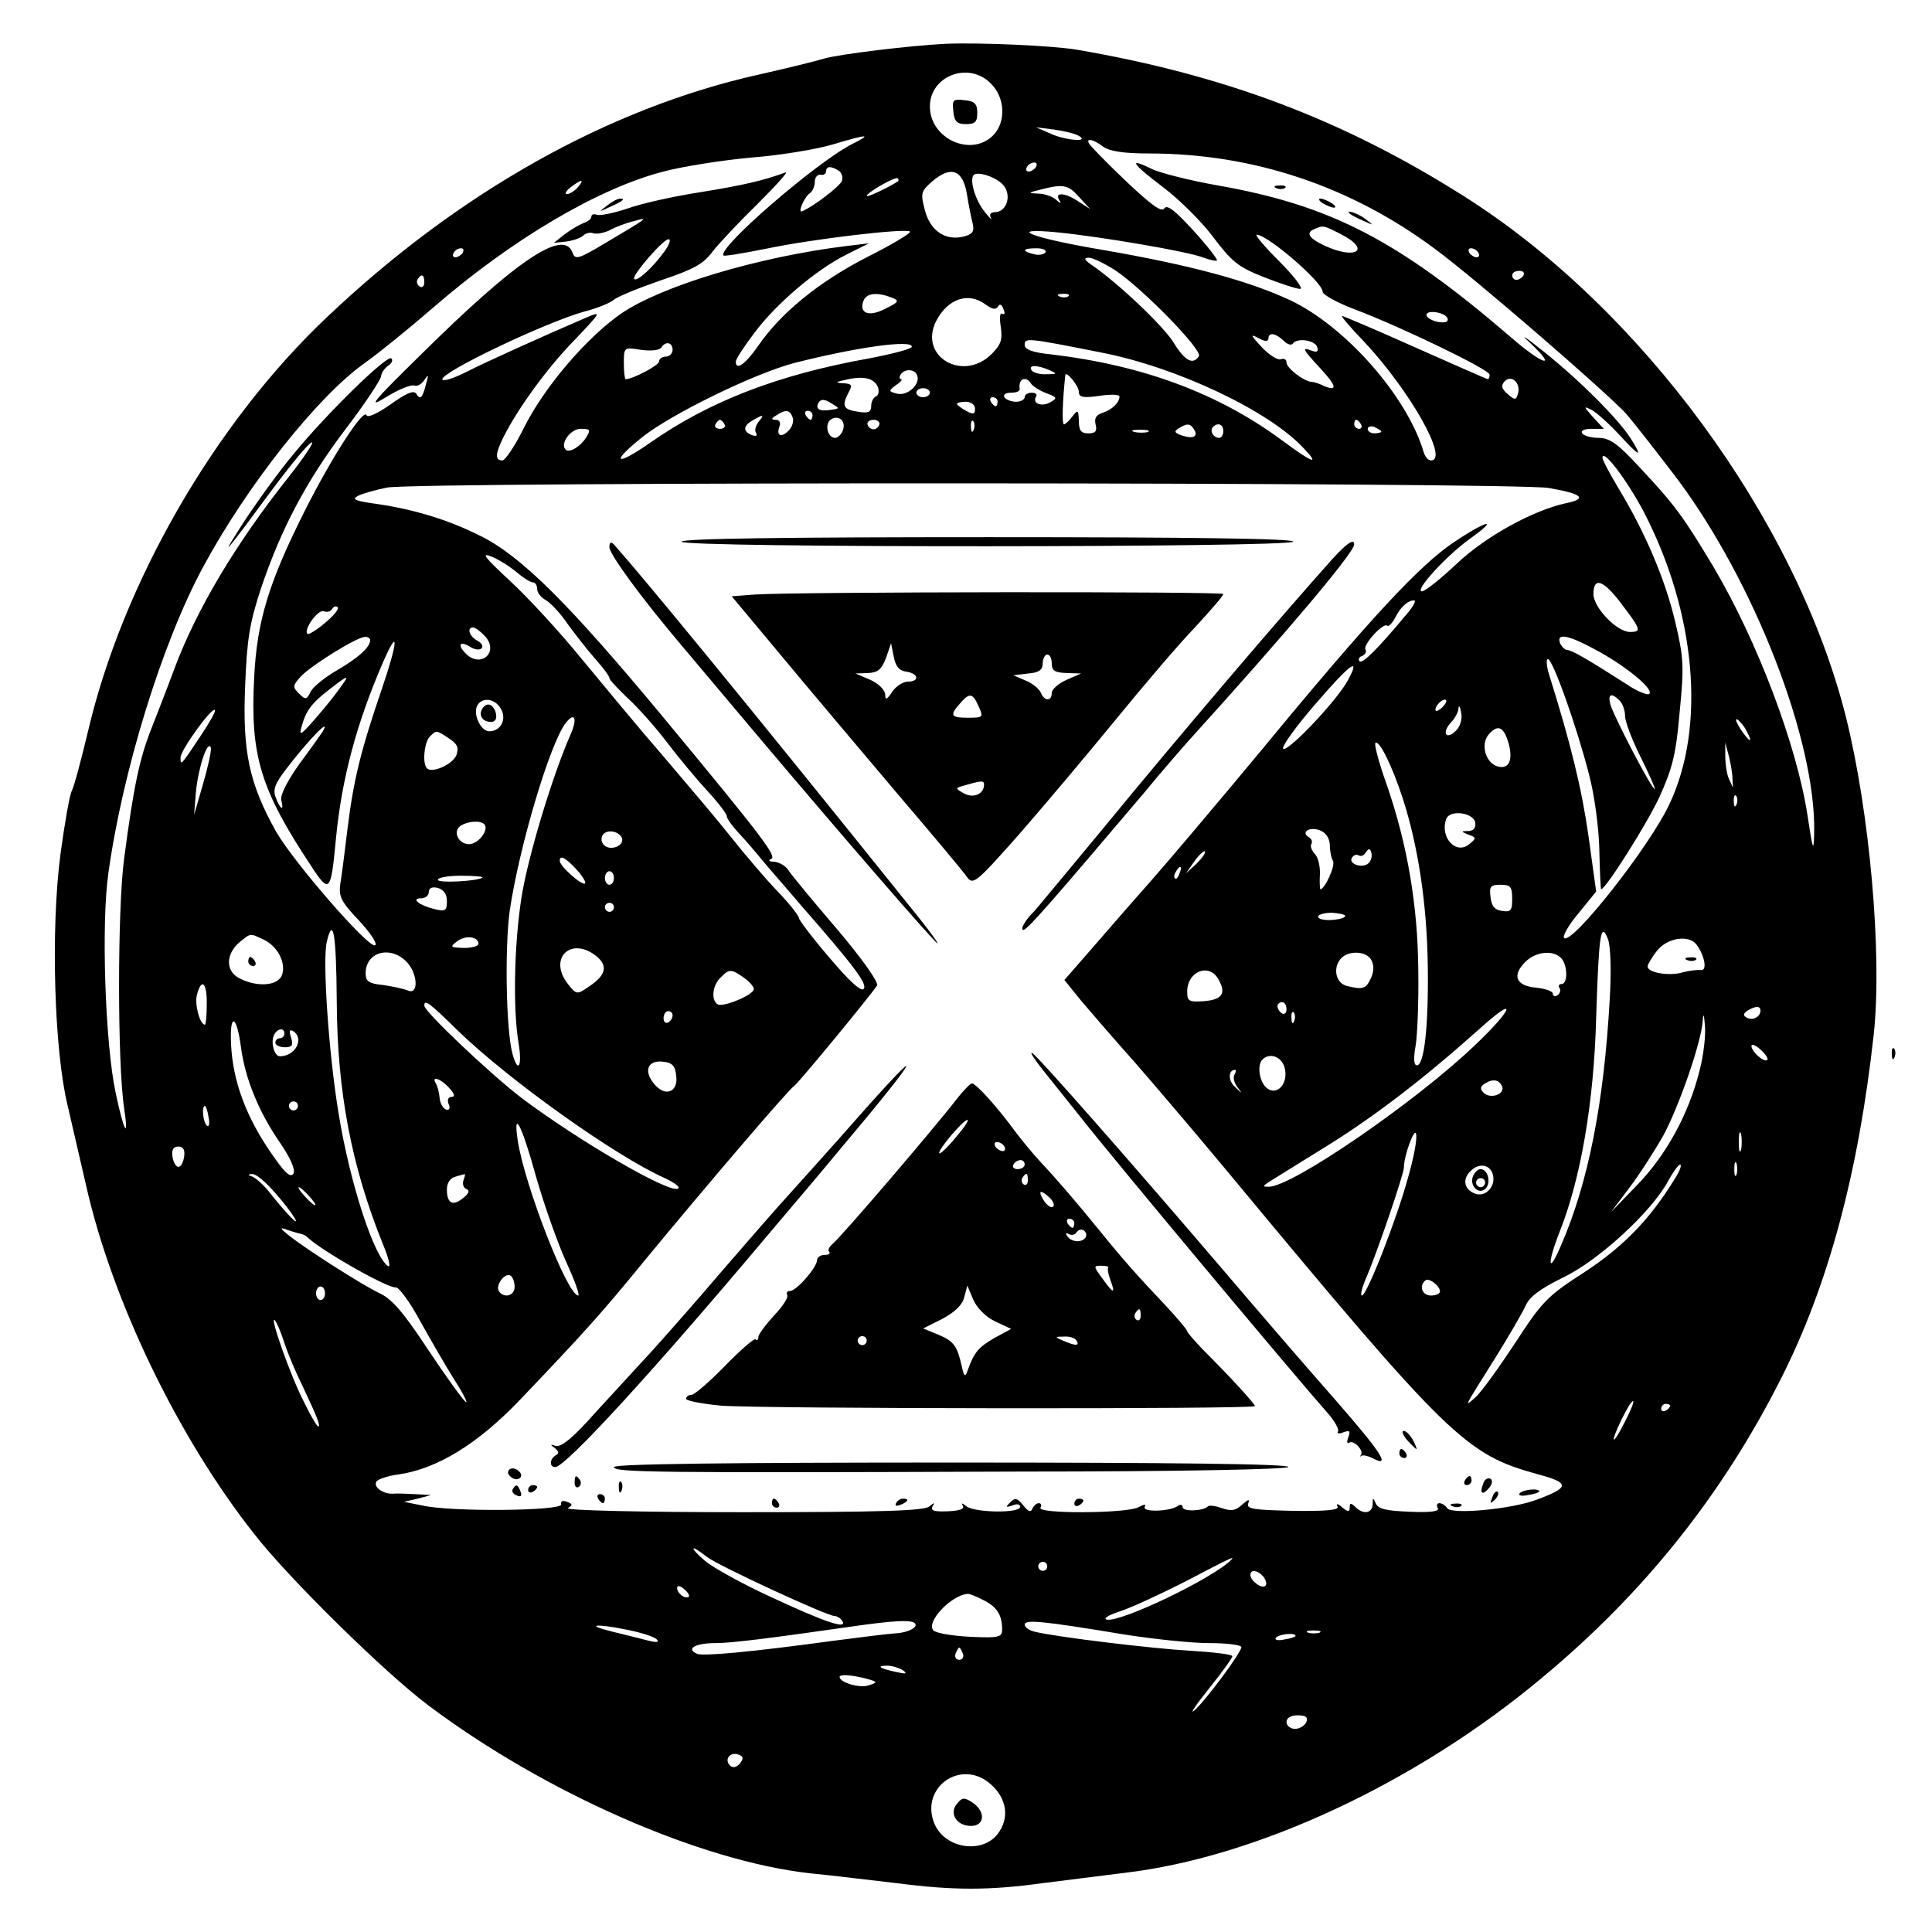 <?xml version="1.0" standalone="no"?>
<!DOCTYPE svg PUBLIC "-//W3C//DTD SVG 20010904//EN"
 "http://www.w3.org/TR/2001/REC-SVG-20010904/DTD/svg10.dtd">
<svg version="1.0" xmlns="http://www.w3.org/2000/svg"
 width="428pt" height="428pt" viewBox="0 0 428 428"
 preserveAspectRatio="xMidYMid meet">
<g transform="translate(0,428) scale(0.1,-0.1)"
fill="#000000" stroke="none">
<path d="M2095 4183 c-79 -4 -237 -23 -270 -33 -16 -5 -81 -21 -143 -35 -333
-74 -666 -261 -957 -537 -249 -235 -453 -589 -530 -918 -15 -63 -31 -123 -36
-132 -5 -10 -16 -73 -25 -140 -22 -166 -14 -436 16 -558 11 -47 29 -125 40
-173 57 -256 204 -561 373 -775 77 -99 290 -308 386 -380 257 -193 602 -345
846 -372 52 -5 139 -16 193 -22 123 -16 204 -16 320 0 50 6 133 17 183 23 292
34 648 200 926 433 225 187 398 404 528 661 105 207 172 456 206 764 19 178
-9 492 -62 704 -110 436 -455 906 -847 1153 -267 169 -530 268 -857 324 -55 9
-213 16 -290 13z m100 -88 c32 -31 34 -86 5 -115 -49 -49 -140 -7 -140 64 0
68 86 101 135 51z m195 -116 c26 -15 -32 -10 -65 6 l-30 13 40 -5 c22 -3 47
-9 55 -14z m-502 -18 c-79 -40 -301 -232 -285 -247 2 -2 44 5 94 15 105 22
311 46 319 38 3 -3 -40 -29 -96 -57 -107 -55 -191 -124 -241 -197 -28 -40 -49
-55 -49 -34 0 5 18 33 40 62 48 65 137 141 205 175 l50 25 -50 -6 c-195 -24
-408 -88 -498 -149 -77 -53 -173 -165 -218 -257 -19 -38 -40 -69 -46 -69 -17
0 -16 15 3 53 33 65 98 154 158 215 58 61 59 63 26 49 -100 -43 -224 -99 -269
-122 -28 -14 -51 -21 -51 -15 0 17 229 126 315 150 28 7 57 19 65 26 8 7 55
26 104 43 72 24 94 36 114 63 14 18 59 66 101 107 41 41 69 72 61 69 -48 -18
-97 -29 -190 -44 -58 -9 -130 -25 -160 -36 -30 -10 -60 -16 -67 -14 -7 3 -13
1 -13 -4 0 -5 -8 -11 -17 -14 -10 -4 -29 -15 -42 -25 l-24 -19 28 3 c15 2 32
8 37 13 6 6 16 8 23 5 8 -2 23 1 36 7 12 7 36 16 53 20 35 10 34 9 -64 -49
-60 -36 -66 -37 -72 -20 -20 53 -126 -19 -338 -229 -106 -104 -117 -118 -75
-92 27 17 55 28 62 26 7 -3 17 3 23 12 9 14 10 12 4 -8 -8 -32 -13 -37 -22
-22 -6 8 -22 1 -57 -24 -30 -21 -51 -30 -53 -24 -6 17 -76 -91 -136 -210 -80
-159 -107 -245 -113 -372 -9 -172 14 -247 126 -416 41 -63 44 -59 55 58 13
136 46 258 105 394 35 80 33 46 -3 -60 -46 -134 -63 -202 -76 -309 -6 -49 -13
-105 -16 -122 -4 -29 1 -40 41 -82 25 -27 42 -52 36 -55 -13 -9 -179 182 -219
251 -60 107 -75 178 -69 322 4 105 10 141 35 217 44 131 100 238 188 354 42
55 77 108 78 116 1 9 9 19 16 24 8 5 11 12 7 16 -9 9 -142 -121 -216 -211 -32
-38 -81 -106 -110 -150 -58 -90 -46 -76 64 73 42 56 80 102 86 102 5 0 -18
-34 -51 -76 -117 -147 -206 -296 -255 -429 -14 -38 -37 -97 -50 -130 -26 -66
-39 -127 -60 -287 -15 -111 -15 -455 0 -553 11 -74 -1 -51 -19 35 -23 108 -32
374 -16 485 31 225 119 511 210 679 97 180 253 377 357 451 31 22 99 77 152
123 175 152 367 265 511 302 41 11 129 25 195 31 66 5 147 19 180 29 77 23 89
24 43 1z m556 -6 c14 -10 45 -15 102 -15 231 0 448 -73 635 -213 88 -65 372
-311 421 -363 14 -16 65 -81 113 -144 172 -230 308 -581 304 -784 -1 -46 -3
-41 -15 39 -24 155 -111 385 -208 549 -66 110 -85 137 -164 221 -48 52 -66 65
-91 65 -16 0 -33 5 -36 10 -4 6 5 10 21 10 l27 0 -24 26 c-21 24 -22 25 -3 16
11 -6 39 -31 62 -56 45 -49 52 -51 25 -8 -28 44 -113 129 -193 193 -41 33 -55
42 -31 20 64 -60 29 -50 -42 12 -250 215 -399 292 -648 336 -63 11 -130 28
-148 37 -53 26 -44 12 26 -41 37 -28 87 -78 112 -112 40 -53 55 -65 111 -87
36 -14 72 -26 80 -26 8 0 -12 27 -45 60 -33 33 -56 60 -51 60 24 0 146 -105
146 -126 0 -7 33 -25 73 -40 105 -40 297 -133 297 -144 0 -6 -2 -10 -4 -10 -2
0 -74 32 -160 70 -87 39 -160 70 -163 70 -3 0 19 -26 49 -57 102 -109 189
-263 148 -263 -6 0 -13 8 -16 18 -36 123 -173 279 -296 337 -92 43 -222 78
-413 111 -161 27 -222 51 -100 39 98 -10 285 -42 319 -55 16 -6 30 -9 32 -7 2
2 -21 32 -52 66 -41 45 -59 59 -65 49 -6 -9 -30 9 -86 62 -43 41 -79 78 -81
83 -6 12 11 8 32 -8z m-149 -45 c-3 -5 -11 -10 -16 -10 -6 0 -7 5 -4 10 3 6
11 10 16 10 6 0 7 -4 4 -10z m-437 -8 c7 -5 10 -15 7 -23 -5 -12 -62 -56 -88
-67 -11 -5 5 32 17 40 6 4 11 15 11 25 0 10 6 17 13 16 6 -2 12 2 12 7 0 12
10 13 28 2z m284 -52 c4 -25 10 -55 13 -66 4 -17 -1 -23 -20 -28 -40 -10 -74
12 -86 58 -10 38 -9 42 16 64 42 36 68 26 77 -28z m83 17 c16 -23 4 -57 -21
-57 -9 0 -13 -5 -9 -12 4 -7 -2 -2 -13 12 -20 24 -34 68 -26 81 7 12 55 -4 69
-24z m-236 11 c-26 -16 -69 -36 -69 -32 0 7 64 44 69 39 2 -3 2 -6 0 -7z
m-709 -13 c-7 -8 -18 -15 -24 -15 -6 0 -2 7 8 15 25 19 32 19 16 0z m1111 -22
l24 -26 -25 16 c-29 20 -54 22 -44 5 6 -10 4 -10 -7 0 -7 6 -24 13 -38 13 -25
1 -24 2 4 9 51 13 61 11 86 -17z m578 -81 c70 -35 36 -59 -35 -26 -36 17 -42
29 -21 37 18 8 19 8 56 -11z m-1497 -39 c-25 -35 -61 -68 -67 -61 -7 6 64 88
76 88 6 0 2 -12 -9 -27z m-447 -3 c-3 -5 -11 -10 -16 -10 -6 0 -7 5 -4 10 3 6
11 10 16 10 6 0 7 -4 4 -10z m1291 1 c-3 -5 -15 -7 -26 -4 -28 7 -25 13 6 13
14 0 23 -4 20 -9z m959 -1 c3 -5 2 -10 -4 -10 -5 0 -13 5 -16 10 -3 6 -2 10 4
10 5 0 13 -4 16 -10z m-804 -39 c61 -41 193 -176 185 -190 -13 -20 -31 -11
-56 30 -23 37 -121 130 -180 171 -18 12 -20 17 -9 17 8 1 35 -12 60 -28z m904
-11 c-3 -5 -10 -10 -16 -10 -5 0 -9 5 -9 10 0 6 7 10 16 10 8 0 12 -4 9 -10z
m-2435 -16 c0 -8 -5 -12 -10 -9 -6 4 -8 11 -5 16 9 14 15 11 15 -7z m1035 -33
c18 -7 17 -10 -14 -25 -36 -19 -59 -10 -48 18 7 17 30 19 62 7z m392 3 c-3 -3
-12 -4 -19 -1 -8 3 -5 6 6 6 11 1 17 -2 13 -5z m-183 -19 c14 -10 22 -12 27
-4 4 7 8 5 12 -6 4 -9 3 -13 -3 -10 -5 3 -6 -9 -3 -29 4 -28 1 -39 -20 -60
-64 -64 -163 -5 -123 73 26 50 72 65 110 36z m1023 -31 c2 -7 -6 -10 -22 -7
-14 3 -25 10 -25 15 0 13 43 6 47 -8z m-397 -44 c0 15 16 12 34 -5 8 -8 17
-11 20 -6 9 13 49 8 54 -8 3 -10 0 -12 -12 -8 -23 9 -21 4 19 -39 36 -39 39
-52 8 -39 -10 5 -22 9 -28 9 -18 2 -55 31 -55 43 0 7 -6 10 -13 7 -7 -2 -26
10 -42 27 -25 27 -26 30 -7 20 14 -8 22 -8 22 -1z m-370 -31 c169 -33 373
-130 449 -213 36 -38 19 -32 -51 20 -140 103 -307 165 -510 189 -41 4 -58 11
-58 21 0 16 4 16 170 -17z m-950 6 c0 -8 -7 -15 -15 -15 -8 0 -15 -5 -15 -11
0 -8 -58 -39 -74 -39 -2 0 -4 16 -4 35 0 36 0 36 38 30 22 -3 41 -1 45 5 9 15
25 12 25 -5z m530 7 c0 -5 -43 -16 -95 -26 -201 -36 -354 -95 -485 -187 -76
-53 -89 -45 -18 12 65 52 250 142 338 165 138 35 260 52 260 36z m305 -52 c18
-8 17 -9 -7 -9 -15 -1 -30 4 -33 9 -7 12 12 12 40 0z m-293 -12 c7 -20 -22
-46 -45 -40 -19 5 -19 6 -2 19 11 7 15 13 11 13 -4 0 -4 5 -1 10 9 14 32 13
37 -2z m-87 -26 c3 -9 1 -18 -4 -20 -6 -2 -11 -12 -11 -21 0 -14 -6 -17 -30
-13 -32 5 -36 12 -20 43 9 16 7 19 -12 20 -19 1 -17 3 7 8 39 9 62 3 70 -17z
m445 -10 c0 -12 9 -14 45 -9 25 4 45 3 45 -1 0 -14 -16 -29 -36 -36 -16 -5
-20 -12 -17 -26 4 -15 0 -20 -16 -20 -16 0 -21 6 -21 28 -1 24 -2 25 -14 10
-7 -10 -16 -18 -19 -18 -5 0 -3 54 3 109 1 11 30 -24 30 -37z m973 -3 c-4 -16
-7 -16 -23 -2 -14 12 -15 19 -7 28 15 16 36 -3 30 -26z m-1078 20 c4 -5 19
-15 33 -20 24 -9 25 -11 9 -20 -19 -11 -41 -3 -32 12 4 5 -1 9 -9 9 -9 0 -16
-4 -16 -10 0 -5 -9 -10 -19 -10 -11 0 -23 5 -26 10 -3 6 3 10 14 10 12 0 20 3
20 8 -4 23 14 31 26 11z m-225 -19 c0 -5 -7 -10 -15 -10 -8 0 -15 5 -15 10 0
6 7 10 15 10 8 0 15 -4 15 -10z m-220 -38 c-25 -4 -35 2 -26 17 5 7 13 7 27
-2 20 -12 20 -12 -1 -15z m370 18 c0 -5 -2 -10 -4 -10 -3 0 -8 5 -11 10 -3 6
-1 10 4 10 6 0 11 -4 11 -10z m-50 -15 c0 -13 -4 -14 -20 -5 -11 6 -20 13 -20
15 0 3 9 5 20 5 11 0 20 -7 20 -15z m-404 -20 c3 -8 -1 -21 -9 -29 -17 -17
-28 -11 -20 10 3 8 -1 14 -8 14 -11 0 -11 3 1 10 21 14 30 12 36 -5z m44 5 c0
-5 -2 -10 -4 -10 -3 0 -8 5 -11 10 -3 6 -1 10 4 10 6 0 11 -4 11 -10z m-120
-15 c-6 -8 -9 -19 -5 -24 3 -7 0 -8 -9 -5 -21 8 -20 21 2 33 24 14 26 13 12
-4z m187 -19 c-4 -9 -11 -16 -17 -16 -17 0 -24 31 -9 41 18 11 34 -5 26 -25z
m-262 14 c3 -5 -1 -10 -10 -10 -9 0 -13 5 -10 10 3 6 8 10 10 10 2 0 7 -4 10
-10z m343 -1 c-2 -6 -8 -10 -13 -10 -5 0 -11 4 -13 10 -2 6 4 11 13 11 9 0 15
-5 13 -11z m209 -11 c-3 -8 -6 -5 -6 6 -1 11 2 17 5 13 3 -3 4 -12 1 -19z
m858 12 c3 -5 1 -10 -4 -10 -6 0 -11 5 -11 10 0 6 2 10 4 10 3 0 8 -4 11 -10z
m-370 -11 c10 -16 -1 -22 -26 -14 -17 6 -19 9 -8 16 19 12 26 11 34 -2z m65
-4 c0 -8 -4 -15 -9 -15 -13 0 -22 16 -14 24 11 11 23 6 23 -9z m350 -1 c0 -2
-7 -4 -15 -4 -8 0 -15 4 -15 10 0 5 7 7 15 4 8 -4 15 -8 15 -10z m-1762 -14
c-13 -20 -37 -34 -45 -26 -13 13 11 46 33 46 22 0 23 -2 12 -20z m1245 13 c-7
-2 -21 -2 -30 0 -10 3 -4 5 12 5 17 0 24 -2 18 -5z m1098 -176 c116 -223 139
-477 57 -649 -44 -94 -216 -312 -233 -296 -4 4 10 29 32 55 l39 48 -17 123
c-15 105 -39 204 -88 360 -5 17 -6 32 -2 32 11 0 65 -153 91 -255 12 -44 22
-119 23 -167 1 -49 3 -88 4 -88 10 0 101 144 129 204 29 64 37 95 45 189 10
101 9 120 -10 200 -22 94 -68 201 -126 296 -19 32 -35 62 -35 67 0 22 54 -49
91 -119z m-210 52 c75 -13 87 -24 37 -34 -72 -16 -175 -72 -240 -133 -36 -34
-71 -62 -78 -62 -18 0 54 79 107 117 66 47 37 41 -36 -8 -76 -51 -186 -169
-425 -459 -103 -124 -213 -254 -245 -290 -32 -36 -88 -100 -125 -143 l-68 -78
38 -47 c22 -26 73 -85 115 -132 41 -47 135 -157 208 -245 493 -594 528 -627
688 -671 71 -19 71 -29 -2 -56 -54 -21 -190 -34 -199 -19 -4 6 -12 11 -17 11
-6 0 -7 -5 -4 -11 5 -7 -15 -10 -61 -8 -52 2 -71 6 -76 18 -6 14 -7 14 -7 -1
-1 -21 -21 -24 -39 -6 -9 9 -12 9 -12 -1 0 -11 -3 -11 -17 0 -9 8 -14 9 -10 2
5 -8 -21 -11 -98 -10 -87 2 -104 4 -100 16 4 11 1 10 -13 -2 -15 -14 -25 -15
-45 -8 -14 5 -28 7 -31 4 -11 -11 -56 -12 -56 -2 0 6 -6 7 -12 2 -20 -12 -79
-13 -72 -1 4 6 -1 6 -14 -1 -26 -14 -226 -15 -217 -1 3 5 2 10 -4 10 -5 0 -11
-6 -14 -12 -3 -9 -9 -7 -20 7 -13 16 -18 18 -29 7 -11 -11 -10 -12 5 -7 9 4
17 3 17 -3 0 -15 -101 -13 -119 1 -10 8 -12 8 -8 1 4 -7 -8 -11 -34 -12 -29
-1 -38 1 -33 11 5 9 4 9 -7 0 -10 -10 -107 -13 -414 -13 -222 0 -394 4 -387 9
11 7 11 9 -2 14 -9 4 -15 1 -13 -6 2 -14 -244 -17 -308 -2 l-40 8 30 7 30 8
-35 2 c-19 1 -42 2 -50 1 -21 -1 -44 15 -36 27 3 5 26 13 51 16 85 13 174 68
266 164 144 151 182 193 279 312 132 160 318 378 330 385 9 6 169 200 183 222
4 6 -32 58 -89 125 -53 62 -102 121 -108 131 -6 9 -20 17 -31 18 -11 0 -14 3
-7 6 14 5 -15 44 -237 312 -209 252 -316 359 -407 404 -72 36 -150 60 -239 72
-40 6 -46 9 -31 17 10 5 39 13 64 18 79 13 2492 12 2573 -1z m-2286 -187 c14
-12 30 -22 35 -22 6 0 10 -7 10 -15 0 -8 9 -19 20 -25 10 -6 32 -29 48 -53 17
-23 44 -58 61 -77 17 -19 31 -38 31 -42 0 -4 19 -24 41 -45 23 -21 62 -65 87
-98 25 -33 65 -81 89 -107 24 -26 43 -51 43 -56 0 -5 12 -22 28 -39 15 -16 38
-43 51 -59 13 -16 52 -60 85 -99 119 -136 149 -176 139 -186 -6 -6 -33 19 -76
70 -37 43 -67 83 -67 87 0 5 -21 32 -48 60 -26 27 -72 81 -102 119 -30 38 -98
118 -150 179 -53 61 -134 159 -182 217 -47 58 -119 136 -158 172 -56 52 -66
64 -41 54 17 -7 42 -23 56 -35z m2448 -71 c42 -55 44 -61 18 -61 -29 0 -81 54
-81 84 0 39 22 32 63 -23z m-478 -23 c-64 -77 -97 -109 -103 -103 -4 4 -1 10
6 12 6 3 10 9 7 14 -7 10 40 61 48 53 3 -3 11 5 18 18 12 24 28 38 42 38 5 0
-3 -15 -18 -32z m-2395 -18 c-19 -16 -37 -27 -39 -24 -9 9 23 54 36 50 7 -3
15 -1 19 5 3 6 9 7 12 4 4 -4 -9 -19 -28 -35z m355 -30 c31 -35 -10 -71 -43
-38 -19 19 -14 29 8 16 10 -7 23 -9 27 -4 4 4 0 12 -10 17 -18 10 -23 29 -9
29 5 0 17 -9 27 -20z m-255 -8 c0 -16 -26 -39 -72 -66 -26 -15 -53 -36 -59
-47 -10 -20 -12 -20 -27 -5 -14 14 -14 17 4 37 22 24 123 87 142 88 6 1 12 -3
12 -7z m2725 -27 c66 -37 124 -87 107 -93 -5 -1 -26 7 -45 20 -89 57 -125 78
-135 78 -5 0 -12 7 -16 15 -9 25 21 18 89 -20z m-559 -62 c-22 -42 -130 -157
-143 -152 -6 2 25 46 69 97 79 92 104 110 74 55z m-2235 -20 c-11 -16 -36 -46
-55 -68 -30 -34 -34 -36 -28 -15 10 36 22 52 62 83 44 34 46 34 21 0z m2837
-25 c7 -7 12 -22 12 -34 0 -12 15 -52 34 -90 19 -38 33 -70 32 -72 -5 -4 -89
157 -98 186 -7 24 1 29 20 10z m-2478 -19 c13 -23 -1 -49 -26 -49 -18 0 -35
34 -28 54 9 23 41 20 54 -5z m2088 7 c-7 -8 -15 -12 -17 -11 -5 6 10 25 20 25
5 0 4 -6 -3 -14z m28 -54 c-21 -22 -33 -7 -13 16 10 10 18 25 18 33 1 8 4 3 6
-10 3 -13 -2 -30 -11 -39z m-2782 -13 c-44 -66 -44 -66 -44 -47 0 16 69 112
76 105 3 -2 -12 -28 -32 -58z m820 4 c-42 -96 -96 -277 -109 -363 -16 -103
-19 -246 -6 -322 8 -49 -1 -67 -13 -25 -15 50 -18 236 -7 318 21 143 89 371
124 417 20 26 27 11 11 -25z m2606 6 c15 -28 5 -23 -15 7 -9 15 -12 23 -6 20
6 -4 16 -16 21 -27z m-3156 -1 c-5 -7 -28 -40 -52 -72 -26 -37 -41 -67 -39
-78 7 -26 -2 -22 -12 5 -7 17 -2 31 22 62 50 66 104 121 81 83z m2629 -28 c9
-37 -2 -56 -28 -47 -25 10 -35 49 -17 70 21 24 34 17 45 -23z m-2348 14 c18
-12 22 -20 16 -37 -8 -20 -54 -41 -65 -29 -11 10 -6 58 6 70 15 15 14 15 43
-4z m2113 -134 c34 -106 53 -233 55 -368 2 -136 -8 -222 -24 -222 -7 0 -8 15
-3 43 4 23 7 98 6 167 -1 143 -24 279 -70 412 -17 47 -28 89 -25 92 8 8 37
-50 61 -124z m-2658 34 l-20 -69 4 50 c5 54 26 117 33 99 2 -6 -6 -42 -17 -80z
m3388 11 l1 -20 -9 20 c-5 11 -8 34 -8 50 l0 30 8 -30 c4 -16 8 -39 8 -50z m9
-57 c-3 -8 -6 -5 -6 6 -1 11 2 17 5 13 3 -3 4 -12 1 -19z m-579 -40 c2 -12 -3
-18 -15 -19 -17 0 -17 -1 0 -8 18 -6 18 -8 2 -21 -30 -25 -66 16 -51 56 8 21
60 14 64 -8z m-2195 -4 c11 -12 -13 -44 -34 -44 -24 0 -37 29 -18 41 16 10 43
12 52 3z m1873 -45 c0 -14 3 -30 7 -36 6 -10 -18 -63 -28 -63 -1 0 -2 15 -1
33 1 17 -4 38 -11 45 -7 8 -11 17 -8 22 3 5 1 11 -5 15 -19 11 0 24 23 16 14
-5 22 -17 23 -32z m-1568 14 c5 -17 -26 -29 -40 -15 -6 6 -7 15 -3 22 9 14 37
9 43 -7z m1273 -56 l-24 -22 19 27 c10 14 21 24 23 22 3 -3 -6 -15 -18 -27z
m381 1 c-13 -13 -46 -2 -37 12 4 6 10 8 15 5 5 -3 12 0 16 7 6 9 9 9 12 -1 2
-7 0 -17 -6 -23z m-1755 -14 c13 -14 22 -29 19 -31 -6 -6 -56 38 -56 50 0 14
13 7 37 -19z m1336 -9 c-3 -9 -8 -14 -10 -11 -3 3 -2 9 2 15 9 16 15 13 8 -4z
m-1253 -10 c0 -8 -4 -15 -10 -15 -5 0 -10 7 -10 15 0 8 5 15 10 15 6 0 10 -7
10 -15z m-291 1 c-9 -8 -99 -13 -99 -5 0 5 23 9 52 9 28 0 49 -2 47 -4z m-79
-52 c0 -21 -3 -24 -27 -18 -34 8 -54 24 -30 24 9 0 17 6 17 14 0 9 7 12 20 9
13 -4 20 -14 20 -29z m2360 5 c0 -26 -3 -30 -22 -27 -17 2 -24 11 -26 31 -3
23 0 27 22 27 22 0 26 -4 26 -31z m-1990 -19 c0 -5 -4 -10 -10 -10 -5 0 -10 5
-10 10 0 6 5 10 10 10 6 0 10 -4 10 -10z m1620 -19 c0 -4 -13 -8 -30 -9 -16
-1 -30 2 -30 7 0 5 14 9 30 9 17 -1 30 -4 30 -7z m-2234 -189 c1 -202 33 -367
103 -540 12 -29 17 -50 11 -47 -31 19 -85 184 -110 339 -22 133 -36 340 -26
380 14 58 21 18 22 -132z m2820 3 c-13 -229 -47 -403 -107 -542 -29 -69 -33
-46 -4 28 47 118 76 287 81 474 6 186 10 215 26 175 6 -15 8 -70 4 -135z
m-2983 134 c31 -14 51 -51 42 -78 -8 -25 -55 -29 -95 -8 -31 16 -30 54 1 80
25 20 22 20 52 6z m477 -10 c0 -5 -15 -9 -32 -9 -31 1 -32 2 -15 15 19 14 47
10 47 -6z m2698 -1 c18 -24 25 -59 10 -57 -7 1 -25 -1 -40 -5 -30 -9 -78 -1
-78 13 0 4 9 20 21 35 22 28 69 36 87 14z m-2437 -26 c27 -22 21 -43 -17 -68
-26 -18 -27 -17 -45 5 -46 57 5 108 62 63z m-421 -12 c26 -26 28 -76 3 -64
-10 4 -35 9 -55 12 -31 3 -38 8 -38 26 0 47 54 62 90 26z m2138 3 c6 -11 6
-25 -1 -40 -11 -24 -18 -26 -54 -17 -25 7 -31 42 -11 62 17 17 56 15 66 -5z
m420 5 c15 -15 16 -58 1 -58 -5 0 -8 -4 -4 -9 3 -5 1 -12 -5 -16 -5 -3 -10 -2
-10 4 0 5 -17 11 -37 13 -45 4 -54 27 -24 57 23 23 61 27 79 9z m-1810 -44
c12 -8 22 -20 22 -25 0 -13 -68 -41 -80 -34 -15 9 -12 42 6 59 19 20 24 20 52
0z m1052 -5 c17 -30 7 -44 -34 -47 -32 -2 -36 0 -36 21 0 46 50 65 70 26z
m-2242 -54 c0 -25 -2 -45 -4 -45 -11 0 -23 44 -18 65 10 40 23 29 22 -20z
m554 -56 c114 -111 351 -280 461 -329 21 -10 35 -20 29 -23 -18 -12 -221 106
-347 201 -68 52 -215 191 -215 204 0 15 10 8 72 -53z m1838 45 c0 -8 -4 -12
-10 -9 -5 3 -10 10 -10 16 0 5 5 9 10 9 6 0 10 -7 10 -16z m419 -78 c-131
-126 -409 -317 -459 -315 -13 0 -13 1 0 10 8 5 66 41 129 80 108 67 217 151
340 261 83 75 75 45 -10 -36z m631 75 c0 -14 -18 -23 -31 -15 -8 4 -7 9 2 15
18 11 29 11 29 0z m-2410 -10 c0 -6 -4 -13 -10 -16 -5 -3 -10 1 -10 9 0 9 5
16 10 16 6 0 10 -4 10 -9z m1377 -13 c-3 -8 -6 -5 -6 6 -1 11 2 17 5 13 3 -3
4 -12 1 -19z m898 -110 c-24 -96 -74 -187 -138 -253 l-58 -60 40 53 c23 30 56
82 75 115 35 64 85 208 88 255 1 19 3 16 5 -10 2 -21 -3 -66 -12 -100z m-3231
51 c9 -68 39 -142 86 -210 24 -35 35 -61 30 -69 -6 -9 -17 0 -39 31 -59 81
-91 160 -98 239 -7 84 10 92 21 9z m96 31 c0 -5 -4 -10 -10 -10 -5 0 -10 -4
-10 -10 0 -5 9 -10 21 -10 16 0 19 4 14 21 -5 15 -4 19 4 15 26 -16 6 -56 -29
-56 -12 0 -20 28 -14 45 7 17 24 20 24 5z m3285 -58 c-6 -7 -35 18 -35 31 0 5
9 2 20 -8 11 -10 18 -20 15 -23z m-1069 -18 c9 -35 -18 -63 -40 -44 -16 13
-22 51 -9 63 16 16 43 6 49 -19z m-1348 -17 c5 -37 -25 -48 -49 -18 -24 29
-14 53 20 49 20 -2 27 -9 29 -31z m1237 3 c-4 -6 -1 -19 6 -28 12 -16 12 -16
-5 0 -16 14 -15 38 0 38 3 0 2 -5 -1 -10z m-1740 -30 c12 -13 14 -20 5 -20 -7
0 -10 -7 -6 -16 4 -10 1 -14 -6 -12 -7 3 -13 14 -14 25 -1 11 -4 25 -8 32 -12
19 10 12 29 -9z m2333 2 c5 -17 -27 -27 -41 -13 -9 9 -8 14 3 21 18 11 32 8
38 -8z m-2668 -42 c0 -5 -4 -10 -10 -10 -5 0 -10 5 -10 10 0 6 5 10 10 10 6 0
10 -4 10 -10z m-198 -25 c3 -13 1 -22 -3 -19 -9 5 -13 44 -5 44 2 0 6 -11 8
-25z m725 -130 c18 -63 48 -148 67 -190 19 -41 31 -75 27 -75 -24 0 -119 245
-134 343 -11 73 9 35 40 -78z m1933 -1 c-25 -93 -92 -264 -103 -264 -4 0 0 17
9 38 23 52 84 231 84 245 0 27 24 91 27 75 3 -10 -5 -52 -17 -94z m737 59 c-3
-10 -5 -2 -5 17 0 19 2 27 5 18 2 -10 2 -26 0 -35z m-3449 -15 c-2 -13 -7 -23
-13 -23 -5 0 -11 10 -13 23 -2 15 2 22 13 22 11 0 15 -7 13 -22z m3439 -40
c-3 -7 -5 -2 -5 12 0 14 2 19 5 13 2 -7 2 -19 0 -25z m-539 -4 c4 -25 -19 -47
-41 -38 -23 9 -28 31 -10 49 20 21 47 15 51 -11z m403 -4 c-54 -89 -114 -151
-199 -207 -84 -54 -95 -65 -156 -159 -37 -56 -76 -110 -88 -120 -25 -22 -27
-26 44 87 30 48 60 100 67 115 9 21 31 38 84 64 79 38 196 146 232 213 11 20
23 37 27 37 4 0 0 -13 -11 -30z m-3102 -32 c41 -46 65 -87 29 -48 -13 14 -32
37 -43 51 -11 14 -27 28 -35 32 -12 4 -12 6 -1 6 8 1 30 -18 50 -41z m418 28
c-3 -8 -1 -17 6 -20 8 -3 6 -10 -7 -20 -23 -19 -36 -12 -36 19 0 14 7 25 18
28 9 3 19 5 21 6 2 0 1 -5 -2 -13z m-342 -36 c10 -11 16 -20 13 -20 -3 0 -13
9 -23 20 -10 11 -16 20 -13 20 3 0 13 -9 23 -20z m-20 -83 c6 -1 12 -4 15 -7
29 -29 180 -115 197 -112 6 1 31 -32 54 -75 24 -43 58 -102 77 -132 19 -29 29
-51 24 -47 -6 4 -43 55 -83 115 -54 82 -80 113 -108 126 -38 18 -159 95 -201
128 -20 16 -21 19 -5 13 11 -4 25 -8 30 -9z m475 -118 c0 -20 -24 -26 -35 -9
-8 13 14 42 26 34 5 -3 9 -14 9 -25z m2050 -10 c0 -5 -9 -9 -20 -9 -19 0 -27
20 -13 33 7 8 33 -11 33 -24z m-2470 -4 c0 -8 -4 -15 -10 -15 -5 0 -10 7 -10
15 0 8 5 15 10 15 6 0 10 -7 10 -15z m-90 -110 c7 -22 25 -65 40 -95 32 -68
41 -90 35 -90 -3 0 -17 24 -31 53 -30 57 -79 197 -65 182 5 -6 14 -28 21 -50z
m2970 -174 c-28 -56 -35 -52 -8 4 12 24 23 43 26 41 2 -2 -6 -22 -18 -45z
m100 35 c0 -3 -4 -8 -10 -11 -5 -3 -10 -1 -10 4 0 6 5 11 10 11 6 0 10 -2 10
-4z m-2134 -335 c24 -19 266 -131 283 -131 5 0 13 -5 17 -11 12 -20 -40 -2
-160 54 -61 28 -126 64 -144 79 -36 31 -34 39 4 9z m1161 -7 c-41 -41 -243
-138 -275 -132 -9 2 3 10 28 18 25 8 90 38 145 66 103 54 112 58 102 48z
m-407 -14 c0 -5 -4 -10 -10 -10 -5 0 -10 5 -10 10 0 6 5 10 10 10 6 0 10 -4
10 -10z m479 -23 c6 -8 8 -17 4 -20 -7 -8 -33 11 -33 24 0 13 16 11 29 -4z
m-1273 -44 c-7 -7 -26 7 -26 19 0 6 6 6 15 -2 9 -7 13 -15 11 -17z m653 -8
c30 -15 41 -33 41 -65 0 -17 -7 -19 -71 -16 -39 2 -75 8 -81 14 -18 18 39 78
75 81 4 1 21 -6 36 -14z m-151 -57 c-3 -7 -20 -14 -39 -16 -19 -1 -83 -9 -144
-17 -183 -25 -285 -34 -300 -29 -27 11 -5 24 39 24 37 0 117 10 326 40 89 12
122 12 118 -2z m463 -19 c64 -10 148 -19 188 -19 39 0 71 -4 71 -9 0 -12 -82
-122 -105 -141 -10 -8 5 14 33 49 29 36 52 68 52 72 0 4 -42 9 -92 12 -87 5
-294 30 -345 42 -13 3 -23 10 -23 16 0 12 40 8 221 -22z m-1099 10 c29 -6 58
-15 63 -21 6 -6 0 -7 -17 -3 -15 4 -51 13 -80 20 -66 16 -38 19 34 4z m1531
-6 c-7 -2 -19 -2 -25 0 -7 3 -2 5 12 5 14 0 19 -2 13 -5z m-53 -7 c0 -2 -11
-6 -25 -8 -13 -3 -22 -1 -19 3 5 9 44 13 44 5z m-737 -39 c3 -8 -1 -14 -8 -14
-7 0 -11 6 -8 14 3 7 6 13 8 13 2 0 5 -6 8 -13z m-133 -37 c11 -8 7 -9 -15 -4
-37 8 -45 14 -19 14 10 0 26 -5 34 -10z m-80 -19 c25 -7 25 -8 3 -15 -20 -6
-63 7 -63 19 0 7 30 4 60 -4z m974 -96 c-4 -8 -15 -15 -25 -15 -10 0 -19 7
-19 15 0 9 9 15 25 15 18 0 23 -4 19 -15z m-1255 -92 c-8 -9 -16 -10 -22 -4
-13 13 0 31 19 24 11 -4 12 -8 3 -20z m555 -45 c37 -32 43 -76 16 -111 -35
-45 -117 -32 -140 23 -33 80 59 145 124 88z"/>
<path d="M2112 4033 c2 -22 8 -28 28 -28 20 0 25 5 25 25 0 20 -6 26 -28 28
-26 3 -28 1 -25 -25z"/>
<path d="M1344 3824 c-18 -14 -18 -14 6 -3 31 14 36 19 24 19 -6 0 -19 -7 -30
-16z"/>
<path d="M2828 3863 c7 -3 16 -2 19 1 4 3 -2 6 -13 5 -11 0 -14 -3 -6 -6z"/>
<path d="M2930 3830 c8 -5 20 -10 25 -10 6 0 3 5 -5 10 -8 5 -19 10 -25 10 -5
0 -3 -5 5 -10z"/>
<path d="M2991 3806 c2 -2 15 -9 29 -15 24 -11 24 -11 6 3 -16 13 -49 24 -35
12z"/>
<path d="M1510 3080 c0 -14 1347 -13 1355 0 4 7 -236 10 -674 10 -453 0 -681
-3 -681 -10z"/>
<path d="M1350 3068 c0 -16 72 -114 160 -218 25 -30 98 -116 160 -190 199
-236 402 -470 407 -470 2 0 -15 24 -39 54 -390 486 -608 751 -679 831 -6 5 -9
3 -9 -7z"/>
<path d="M2952 3042 c-112 -125 -335 -386 -508 -597 -82 -99 -151 -182 -154
-185 -18 -17 -31 -40 -23 -40 9 0 65 65 267 303 37 45 83 98 100 117 214 236
366 416 366 434 0 14 -17 2 -48 -32z"/>
<path d="M1673 2963 l-52 -4 106 -127 c58 -70 173 -206 254 -302 82 -96 155
-183 162 -194 13 -17 21 -10 114 95 55 63 151 177 214 254 63 77 142 170 177
206 34 37 62 69 62 73 0 6 -944 5 -1037 -1z m335 -171 c27 -4 30 -22 3 -22
-10 0 -26 -10 -34 -22 -13 -19 -16 -20 -16 -6 -1 10 -15 24 -33 32 l-33 14 28
1 c22 1 30 8 40 34 l11 32 6 -30 c4 -21 12 -31 28 -33z m322 18 c0 -16 7 -20
33 -21 l32 -1 -32 -14 c-18 -8 -33 -21 -33 -29 0 -19 -16 -19 -24 0 -3 8 -18
21 -33 27 l-28 12 33 4 c24 2 32 8 32 23 0 10 5 19 10 19 6 0 10 -9 10 -20z
m-162 -95 c11 -24 10 -25 -23 -25 -39 0 -42 5 -18 32 21 24 28 23 41 -7z m12
-173 c0 -21 -23 -31 -44 -20 -21 12 -21 12 4 19 35 10 40 10 40 1z"/>
<path d="M2310 1910 c19 -24 55 -69 80 -100 74 -95 485 -586 550 -659 16 -18
27 -37 24 -42 -3 -5 3 -6 12 -2 14 5 16 3 11 -11 -4 -9 -3 -15 2 -12 10 7 33
-18 26 -27 -3 -4 -2 -5 1 -2 4 2 14 0 24 -5 43 -23 21 11 -82 129 -61 69 -172
198 -247 286 -205 240 -410 473 -424 482 -7 4 4 -13 23 -37z"/>
<path d="M1899 1803 c-57 -65 -125 -140 -150 -168 -25 -27 -92 -104 -149 -170
-56 -66 -126 -145 -154 -176 -28 -30 -84 -92 -125 -136 -50 -57 -78 -80 -90
-76 -12 4 -13 3 -2 -5 9 -7 10 -12 2 -16 -14 -9 -14 -26 -1 -26 23 0 220 215
476 520 40 47 112 132 160 190 172 204 193 244 33 63z"/>
<path d="M2120 1846 c-50 -65 -257 -307 -276 -322 -7 -6 -11 -14 -7 -17 3 -4
-1 -7 -10 -7 -10 0 -17 -6 -17 -12 -1 -17 -46 -68 -60 -68 -6 0 -9 -4 -6 -9 3
-5 -10 -25 -29 -45 -19 -21 -35 -42 -35 -48 0 -6 -3 -9 -6 -5 -3 3 -34 -24
-68 -59 -34 -35 -68 -64 -74 -64 -7 0 -12 -4 -12 -9 0 -4 35 -11 78 -15 88 -7
1182 -8 1182 -1 0 5 -51 61 -115 125 -19 20 -35 38 -35 41 0 3 -21 28 -47 56
-60 63 -98 106 -144 163 -60 74 -103 123 -133 155 -16 17 -41 47 -56 67 -40
55 -88 108 -97 108 -4 -1 -19 -16 -33 -34z m-2 -85 c-18 -22 -35 -38 -37 -36
-5 6 52 73 62 74 5 1 -7 -17 -25 -38z m107 -21 c3 -5 2 -10 -4 -10 -5 0 -13 5
-16 10 -3 6 -2 10 4 10 5 0 13 -4 16 -10z m45 -40 c0 -5 -7 -10 -16 -10 -8 0
-12 5 -9 10 3 6 10 10 16 10 5 0 9 -4 9 -10z m7 -35 c0 -8 -4 -12 -9 -9 -5 3
-6 10 -3 15 9 13 12 11 12 -6z m49 -39 c8 -8 11 -17 6 -20 -4 -2 -13 4 -20 15
-14 22 -7 25 14 5z m54 -56 c0 -5 -2 -10 -4 -10 -3 0 -8 5 -11 10 -3 6 -1 10
4 10 6 0 11 -4 11 -10z m25 -31 c-8 -13 -32 -11 -41 3 -4 6 -3 8 4 4 6 -3 13
-2 17 4 4 6 11 8 16 4 5 -3 7 -10 4 -15z m50 -67 c-2 -2 0 -15 5 -28 12 -32 6
-30 -18 4 -20 27 -20 28 -2 28 11 0 17 -2 15 -4z m-251 -119 l36 -17 -37 -20
c-36 -21 -45 -32 -59 -71 -6 -17 -8 -16 -14 11 -10 43 -17 53 -53 68 l-32 13
42 21 c28 15 45 31 49 48 l7 26 13 -31 c8 -18 27 -38 48 -48z m323 12 c0 -8
-4 -12 -9 -9 -5 3 -6 10 -3 15 9 13 12 11 12 -6z m-607 -55 c0 -5 -4 -10 -10
-10 -5 0 -10 5 -10 10 0 6 5 10 10 10 6 0 10 -4 10 -10z m465 0 c7 -12 -2 -12
-30 0 -19 8 -19 9 2 9 12 1 25 -3 28 -9z"/>
<path d="M3117 1090 c10 -11 19 -20 21 -20 1 0 -2 9 -8 20 -6 11 -15 20 -20
20 -6 0 -2 -9 7 -20z"/>
<path d="M3100 1060 c0 -5 5 -10 11 -10 5 0 7 5 4 10 -3 6 -8 10 -11 10 -2 0
-4 -4 -4 -10z"/>
<path d="M1360 1030 c0 -12 86 -13 905 -10 351 0 584 5 589 10 7 7 -267 10
-742 10 -495 0 -752 -3 -752 -10z"/>
<path d="M1126 1015 c3 -6 11 -12 18 -12 8 0 12 6 10 12 -3 6 -11 12 -18 12
-8 0 -12 -6 -10 -12z"/>
<path d="M1273 995 c0 -8 4 -12 9 -9 5 3 6 10 3 15 -9 13 -12 11 -12 -6z"/>
<path d="M3245 1000 c-3 -5 -1 -10 4 -10 6 0 11 5 11 10 0 6 -2 10 -4 10 -3 0
-8 -4 -11 -10z"/>
<path d="M3286 994 c-9 -23 -2 -28 13 -10 7 8 8 17 3 20 -6 3 -13 -1 -16 -10z"/>
<path d="M1371 984 c0 -11 3 -14 6 -6 3 7 2 16 -1 19 -3 4 -6 -2 -5 -13z"/>
<path d="M1136 981 c-3 -5 1 -11 9 -14 9 -4 12 -1 8 9 -6 16 -10 17 -17 5z"/>
<path d="M1170 979 c0 -5 5 -7 10 -4 6 3 10 8 10 11 0 2 -4 4 -10 4 -5 0 -10
-5 -10 -11z"/>
<path d="M3306 963 c-6 -14 -5 -15 5 -6 7 7 10 15 7 18 -3 3 -9 -2 -12 -12z"/>
<path d="M3366 971 c-3 -4 6 -6 19 -3 14 2 25 6 25 8 0 8 -39 4 -44 -5z"/>
<path d="M1325 960 c3 -5 8 -10 11 -10 2 0 4 5 4 10 0 6 -5 10 -11 10 -5 0 -7
-4 -4 -10z"/>
<path d="M1710 950 c0 -5 5 -10 11 -10 5 0 7 5 4 10 -3 6 -8 10 -11 10 -2 0
-4 -4 -4 -10z"/>
<path d="M1985 950 c-3 -6 1 -7 9 -4 18 7 21 14 7 14 -6 0 -13 -4 -16 -10z"/>
<path d="M2380 949 c0 -5 5 -7 10 -4 6 3 10 8 10 11 0 2 -4 4 -10 4 -5 0 -10
-5 -10 -11z"/>
<path d="M3218 943 c7 -3 16 -2 19 1 4 3 -2 6 -13 5 -11 0 -14 -3 -6 -6z"/>
<path d="M1066 2705 c-3 -9 1 -18 10 -22 19 -7 28 2 21 22 -8 19 -23 19 -31 0z"/>
<path d="M550 2150 c0 -5 5 -10 11 -10 5 0 7 5 4 10 -3 6 -8 10 -11 10 -2 0
-4 -4 -4 -10z"/>
<path d="M3738 2153 c7 -3 16 -2 19 1 4 3 -2 6 -13 5 -11 0 -14 -3 -6 -6z"/>
<path d="M3263 1674 c-8 -21 13 -42 28 -27 13 13 5 43 -11 43 -6 0 -13 -7 -17
-16z m27 -14 c0 -5 -4 -10 -10 -10 -5 0 -10 5 -10 10 0 6 5 10 10 10 6 0 10
-4 10 -10z"/>
<path d="M2120 284 c-18 -21 -1 -49 31 -49 31 0 33 32 3 52 -18 12 -23 11 -34
-3z"/>
<path d="M4191 1944 c0 -11 3 -14 6 -6 3 7 2 16 -1 19 -3 4 -6 -2 -5 -13z"/>
</g>
</svg>
